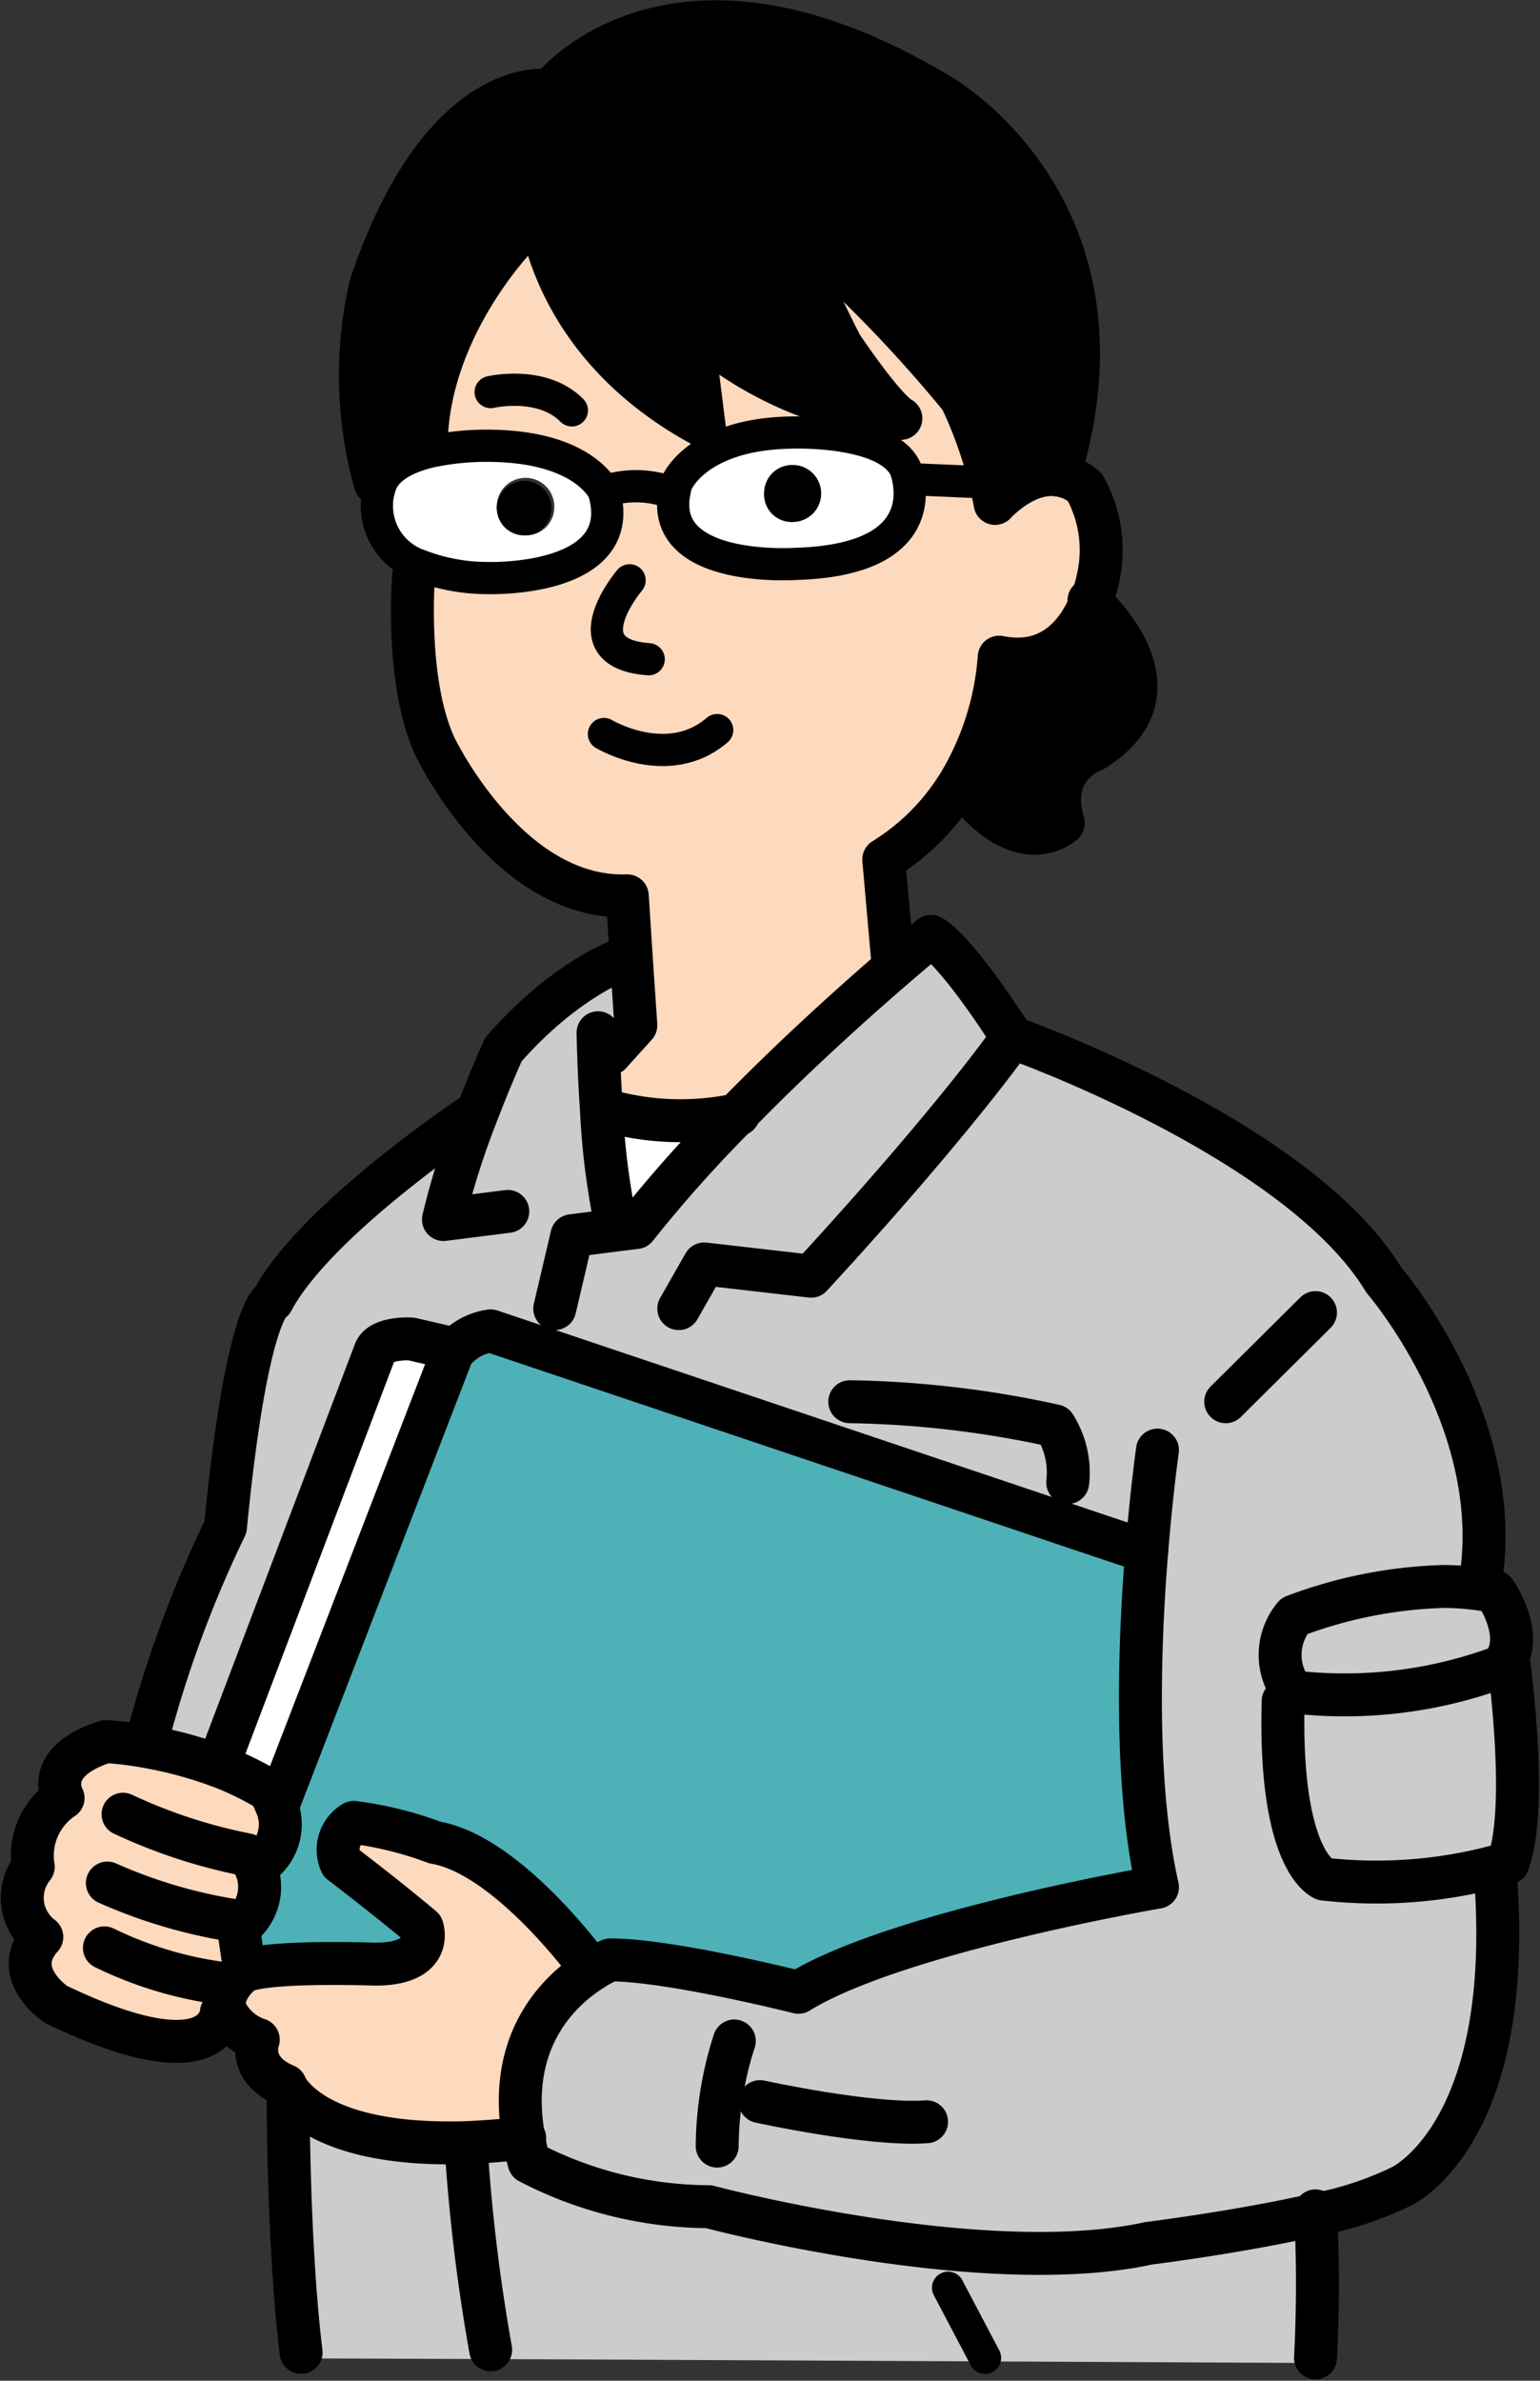 <svg xmlns="http://www.w3.org/2000/svg" width="104.821" height="162.035" viewBox="0 0 104.821 162.035">
  <rect x="0" y="0" width="104.821" height="162.035" fill="#333333" stroke="none"/>
  <defs>
    <style>
      .cls-1 {
        fill: #fff;
      }

      .cls-2 {
        fill: #ccc;
      }

      .cls-3 {
        fill: #4eb1b8;
      }

      .cls-4 {
        fill: #fdd9bd;
      }

      .cls-10, .cls-11, .cls-12, .cls-13, .cls-14, .cls-15, .cls-16, .cls-17, .cls-18, .cls-19, .cls-20, .cls-21, .cls-22, .cls-23, .cls-24, .cls-25, .cls-26, .cls-27, .cls-28, .cls-29, .cls-30, .cls-31, .cls-32, .cls-33, .cls-34, .cls-35, .cls-5, .cls-6, .cls-7, .cls-8, .cls-9 {
        fill: none;
        stroke: #000;
        stroke-linecap: round;
        stroke-linejoin: round;
      }

      .cls-5 {
        stroke-width: 2.922px;
      }

      .cls-6 {
        stroke-width: 2.922px;
      }

      .cls-7 {
        stroke-width: 2.922px;
      }

      .cls-8 {
        stroke-width: 2.922px;
      }

      .cls-9 {
        stroke-width: 2.922px;
      }

      .cls-10 {
        stroke-width: 2.922px;
      }

      .cls-11 {
        stroke-width: 2.922px;
      }

      .cls-12 {
        stroke-width: 2.922px;
      }

      .cls-13 {
        stroke-width: 2.922px;
      }

      .cls-14 {
        stroke-width: 2.922px;
      }

      .cls-15 {
        stroke-width: 2.922px;
      }

      .cls-16 {
        stroke-width: 2.922px;
      }

      .cls-17 {
        stroke-width: 2.922px;
      }

      .cls-18 {
        stroke-width: 2.922px;
      }

      .cls-19 {
        stroke-width: 2.922px;
      }

      .cls-20 {
        stroke-width: 2.922px;
      }

      .cls-21 {
        stroke-width: 2.922px;
      }

      .cls-22 {
        stroke-width: 2.922px;
      }

      .cls-23 {
        stroke-width: 2.922px;
      }

      .cls-24 {
        stroke-width: 2.922px;
      }

      .cls-25 {
        stroke-width: 2.922px;
      }

      .cls-26 {
        stroke-width: 2.922px;
      }

      .cls-27 {
        stroke-width: 2.192px;
      }

      .cls-28 {
        stroke-width: 2.192px;
      }

      .cls-29 {
        stroke-width: 2.192px;
      }

      .cls-30 {
        stroke-width: 2.192px;
      }

      .cls-31 {
        stroke-width: 2.192px;
      }

      .cls-32 {
        stroke-width: 2.192px;
      }

      .cls-33 {
        stroke-width: 2.192px;
      }

      .cls-34 {
        stroke-width: 2.922px;
      }

      .cls-35 {
        stroke-width: 2.922px;
      }
    </style>
  </defs>
  <g id="アートワーク_8" data-name="アートワーク 8" transform="translate(52.385 81.155)">
    <g id="グループ_45194" data-name="グループ 45194" transform="translate(-50.902 -79.672)">
      <g id="グループ_45192" data-name="グループ 45192">
        <path id="パス_458443" data-name="パス 458443" class="cls-1" d="M214.6,395.642a18.459,18.459,0,0,0,8.891.315,92.269,92.269,0,0,0-6.843,7.674l-1.3.158-.017-.158a49.6,49.6,0,0,1-1.032-7.973Z" transform="translate(-174.845 -321.56)"/>
        <path id="パス_458444" data-name="パス 458444" class="cls-2" d="M185.573,415.446c-1.232-6.839,2.664-10.211,4.712-11.487a7.811,7.811,0,0,1,1.182-.63c4.079,0,12.8,2.206,12.8,2.206,6.693-4.128,24.442-7.154,24.442-7.154-1.582-7.028-1.249-16.5-.733-22.848l-2.78-.93-38.36-13.41.849-2.19,1.165-4.963,3.063-.394,1.3-.158a92.269,92.269,0,0,1,6.843-7.674c4.3-4.412,8.674-8.273,11.155-10.4,1.3-1.119,2.081-1.749,2.081-1.749s1.448.551,5.528,6.886c0,0,19.5,6.886,25.307,16.514,0,0,7.859,9.092,6.693,19.555l-2.631,1.292a17.815,17.815,0,0,1,2.431.173c.35.047.716.11,1.065.189,0,0,1.748,2.474.883,4.412,0,0,1.448,10.179,0,14.04a9.556,9.556,0,0,1-.966.284l.083.268c1.465,17.9-6.393,21.477-6.393,21.477a23.013,23.013,0,0,1-5.811,1.907c-5.145,1.182-11.355,1.954-11.355,1.954-11.355,2.474-29.969-2.49-29.969-2.49a26.735,26.735,0,0,1-12.221-3.025A12.863,12.863,0,0,1,185.573,415.446Z" transform="translate(-151.41 -271.417)"/>
        <path id="パス_458445" data-name="パス 458445" class="cls-2" d="M223.834,767.192a96.72,96.72,0,0,1-.017,9.754v.347l-56.142-.268v-.63a123.456,123.456,0,0,1-1.615-12.953c-.017-.3-.033-.457-.033-.457l-.033-.693c1.182-.047,2.5-.142,3.929-.315a12.866,12.866,0,0,0,.366,1.655,26.735,26.735,0,0,0,12.221,3.025s18.614,4.964,29.969,2.49C212.479,769.146,218.689,768.374,223.834,767.192Z" transform="translate(-135.761 -617.948)"/>
        <path id="パス_458446" data-name="パス 458446" class="cls-2" d="M396.885,549l-.15-.016-2.631-.914Z" transform="translate(-320.317 -444.883)"/>
        <path id="パス_458447" data-name="パス 458447" class="cls-3" d="M146.569,489.291l.15.016c-.516,6.35-.849,15.82.733,22.848,0,0-17.748,3.026-24.442,7.154,0,0-8.724-2.206-12.8-2.206a7.806,7.806,0,0,0-1.182.63l-.267-.173s-5.527-7.611-10.489-8.446a24.5,24.5,0,0,0-5.527-1.371,2.165,2.165,0,0,0-.866,2.758s2.914,2.206,5.528,4.4c0,0,.866,2.49-3.2,2.49,0,0-6.493-.236-8.608.378l-.416-.93L84.9,514.9a3.354,3.354,0,0,0,1.149-4.128,3.3,3.3,0,0,0,1.382-4.3l.233-.095L99.3,476.212a2.048,2.048,0,0,1,.35-.646,3.972,3.972,0,0,1,2.414-1.276l41.873,14.087Z" transform="translate(-70.15 -385.192)"/>
        <path id="パス_458448" data-name="パス 458448" class="cls-2" d="M74.415,352.656c.982-2.584,1.848-4.475,1.848-4.475,4.079-4.68,7.859-6.051,7.859-6.051l.866-.047.3,4.444-1.748,1.938h-.3v3.845l-.3.016a49.6,49.6,0,0,0,1.032,7.973l.017.158-3.063.394-1.165,4.963L78.91,368l38.36,13.41L75.4,367.326a3.972,3.972,0,0,0-2.414,1.276l-.067-.047L70,367.878s-2.031-.142-2.464.82L56.833,396.919a28.454,28.454,0,0,0-4.895-1.308l.183-.883a79.161,79.161,0,0,1,5.228-14.055c1.448-14.859,3.2-15.411,3.2-15.411,2.914-5.515,13.686-12.669,13.686-12.669Z" transform="translate(-43.482 -278.228)"/>
        <path id="パス_458449" data-name="パス 458449" class="cls-4" d="M193.09,177.73c-.716,1.8-2.464,4.507-6.227,3.75a19.494,19.494,0,0,1-2.664,8.509,15.7,15.7,0,0,1-5.194,5.263l.583,6.6.55.378c-2.481,2.127-6.86,5.988-11.155,10.4a18.459,18.459,0,0,1-8.891-.315v-3.845h.3l1.748-1.938-.3-4.443-.283-4.365c-8.142.284-13.1-10.179-13.1-10.179-2.031-4.412-1.448-11.566-1.448-11.566l.383-.756a12.877,12.877,0,0,0,4.662.867s9.74.331,7.909-5.893a6.952,6.952,0,0,1,4.362,0l.433.079c-1.049,5.515,8.291,4.853,8.291,4.853,7.892-.236,7.958-4.113,7.625-5.767h.083l5.528.236c.217.882.3,1.418.3,1.418s2.048-2.3,4.362-1.922a3.4,3.4,0,0,1,1.748.819,8.759,8.759,0,0,1,.866,6.335A7.883,7.883,0,0,1,193.09,177.73Z" transform="translate(-120.335 -138.236)"/>
        <path id="パス_458450" data-name="パス 458450" d="M351.025,214.5c.883.819,6.36,6.272.183,10.085,0,0-3.213,1.1-2.048,4.964,0,0-2.9,2.742-6.976-2.758l-.05-.031a19.494,19.494,0,0,0,2.664-8.509C348.561,219,350.309,216.293,351.025,214.5Z" transform="translate(-278.269 -175.003)"/>
        <path id="パス_458451" data-name="パス 458451" d="M140.832,21.715l-1.515.268s-6.11,6.066-6.41,14.04l.267.882c-1.432.347-2.8.961-3.313,2.08,0,0-.017.047-.05.126l-.383-.047a27.233,27.233,0,0,1-.3-13.5c4.945-14.591,12.221-13.22,12.221-13.22s8.158-10.731,26.489.284c0,0,13.669,7.705,8.142,25.889-2.314-.378-4.362,1.922-4.362,1.922s-.083-.536-.3-1.418a29.2,29.2,0,0,0-2.031-5.736,94.536,94.536,0,0,0-12.221-12.4l-.083.032c2.031,4.585,4.162,8.777,4.162,8.777,3.2,4.7,4.062,4.964,4.062,4.964a25.181,25.181,0,0,1-14.252-6.3l.866,6.854C144.029,31.028,141.6,25.04,140.832,21.715Z" transform="translate(-105.371 -7.653)"/>
        <path id="パス_458452" data-name="パス 458452" class="cls-4" d="M190.277,95.063l-5.528-.236h-.083a4.1,4.1,0,0,0-.2-.725c-1.315-2.726-7.859-2.442-7.859-2.442-6.41.142-7.709,3.451-7.709,3.451a4.873,4.873,0,0,0-.15.63l-.433-.079a6.952,6.952,0,0,0-4.362,0s-1.266-2.962-7.492-3.1a18.4,18.4,0,0,0-4.329.394l-.267-.882c.3-7.973,6.41-14.04,6.41-14.04l1.515-.268c.766,3.325,3.2,9.313,10.989,13.488l-.866-6.854a25.181,25.181,0,0,0,14.252,6.3s-.866-.268-4.062-4.964c0,0-2.131-4.191-4.162-8.777l.083-.032a94.536,94.536,0,0,1,12.221,12.4A29.2,29.2,0,0,1,190.277,95.063Z" transform="translate(-124.331 -63.699)"/>
        <path id="パス_458453" data-name="パス 458453" class="cls-1" d="M255.855,157.22c.333,1.654.267,5.531-7.625,5.767,0,0-9.34.662-8.291-4.853a4.873,4.873,0,0,1,.15-.63s1.3-3.309,7.709-3.451c0,0,6.543-.284,7.859,2.442A4.1,4.1,0,0,1,255.855,157.22Zm-6.127.977a1.842,1.842,0,1,0-1.848,1.938A1.9,1.9,0,0,0,249.729,158.2Z" transform="translate(-195.52 -126.092)"/>
        <path id="パス_458454" data-name="パス 458454" d="M274.12,165.642a1.941,1.941,0,1,1-1.831,1.938A1.9,1.9,0,0,1,274.12,165.642Z" transform="translate(-221.76 -135.476)"/>
        <path id="パス_458455" data-name="パス 458455" class="cls-1" d="M149.8,161.865c1.831,6.224-7.909,5.893-7.909,5.893a12.877,12.877,0,0,1-4.662-.867,4.279,4.279,0,0,1-2.614-5.531c.033-.079.05-.126.05-.126.516-1.119,1.882-1.733,3.313-2.08a18.4,18.4,0,0,1,4.329-.394C148.537,158.9,149.8,161.865,149.8,161.865ZM146.423,163a1.959,1.959,0,1,0-1.965,1.86A1.918,1.918,0,0,0,146.423,163Z" transform="translate(-110.179 -129.903)"/>
        <path id="パス_458456" data-name="パス 458456" class="cls-4" d="M104.737,659.31l.267.173c-2.048,1.276-5.944,4.648-4.712,11.487-1.432.173-2.747.268-3.929.315-7.775.236-10.739-1.938-11.788-3.136a2.785,2.785,0,0,1-.5-.756c-2.631-1.1-1.848-3.12-1.848-3.12a3.807,3.807,0,0,1-2.181-1.859c-.566-1.465,1.115-2.726,1.115-2.726a2,2,0,0,1,.416-.173c2.115-.615,8.608-.378,8.608-.378,4.062,0,3.2-2.49,3.2-2.49-2.614-2.19-5.528-4.4-5.528-4.4a2.165,2.165,0,0,1,.866-2.758,24.5,24.5,0,0,1,5.527,1.371C99.209,651.7,104.737,659.31,104.737,659.31Z" transform="translate(-66.129 -526.942)"/>
        <path id="パス_458457" data-name="パス 458457" d="M178.929,171.253a1.861,1.861,0,1,1-1.948,1.859A1.918,1.918,0,0,1,178.929,171.253Z" transform="translate(-144.65 -140.016)"/>
        <path id="パス_458458" data-name="パス 458458" class="cls-2" d="M116.386,764.443v.63l-12.9-.047v-.41c-.883-7.107-.883-17.254-.883-17.254l.316-.158c1.049,1.2,4.013,3.372,11.788,3.136l.033.693s.017.157.033.457A123.461,123.461,0,0,0,116.386,764.443Z" transform="translate(-84.471 -605.996)"/>
        <path id="パス_458459" data-name="パス 458459" class="cls-1" d="M93.657,477.825l.067.047a2.048,2.048,0,0,0-.35.646l-11.638,30.16-.233.095a3.919,3.919,0,0,0-.5-.93,20.554,20.554,0,0,0-2.631-1.339c-.266-.11-.533-.221-.8-.315L88.28,477.966c.433-.961,2.464-.819,2.464-.819Z" transform="translate(-64.223 -387.497)"/>
        <path id="パス_458460" data-name="パス 458460" class="cls-4" d="M24.933,624.914a3.3,3.3,0,0,1-1.382,4.3,3.354,3.354,0,0,1-1.149,4.128l.283,1.938.416.93a2.005,2.005,0,0,0-.416.173S21,637.646,21.57,639.111l-.333.016s-.2,4.775-11.255-.551c0,0-3.2-2.112-.966-4.585a3.344,3.344,0,0,1-.583-4.775,4.708,4.708,0,0,1,2.031-4.68s-1.448-2.474,2.914-3.845a23.588,23.588,0,0,1,2.73.331A28.457,28.457,0,0,1,21,622.33c.267.095.533.2.8.315a20.554,20.554,0,0,1,2.631,1.339A3.919,3.919,0,0,1,24.933,624.914Z" transform="translate(-7.653 -503.639)"/>
      </g>
      <g id="グループ_45193" data-name="グループ 45193" transform="translate(0 0)">
        <path id="パス_458461" data-name="パス 458461" class="cls-5" d="M175.979,38.512c5.528-18.184-8.142-25.889-8.142-25.889-18.331-11.014-26.489-.284-26.489-.284s-7.276-1.371-12.221,13.22a27.233,27.233,0,0,0,.3,13.5" transform="translate(-105.371 -7.653)"/>
        <path id="パス_458462" data-name="パス 458462" class="cls-6" d="M246.391,68.1a25.181,25.181,0,0,0,14.252,6.3s-.866-.268-4.062-4.964c0,0-2.131-4.191-4.162-8.777-.583-1.292-1.149-2.616-1.665-3.876" transform="translate(-200.807 -47.407)"/>
        <line id="線_654" data-name="線 654" class="cls-7" y2="0.016" transform="translate(45.584 20.664)"/>
        <path id="パス_458463" data-name="パス 458463" class="cls-7" d="M191.543,68.261a12.378,12.378,0,0,0,.35,2.49c.766,3.325,3.2,9.313,10.989,13.488l-.866-6.854v-.016" transform="translate(-156.432 -56.689)"/>
        <path id="パス_458464" data-name="パス 458464" class="cls-7" d="M278.392,76.926a94.534,94.534,0,0,1,12.221,12.4,29.2,29.2,0,0,1,2.031,5.736c.217.882.3,1.418.3,1.418s2.048-2.3,4.362-1.922a3.4,3.4,0,0,1,1.748.819,8.759,8.759,0,0,1,.866,6.335,7.88,7.88,0,0,1-.466,1.481c-.716,1.8-2.464,4.507-6.227,3.75a19.494,19.494,0,0,1-2.664,8.509,15.7,15.7,0,0,1-5.194,5.263l.583,6.6" transform="translate(-226.698 -63.699)"/>
        <path id="パス_458465" data-name="パス 458465" class="cls-8" d="M158.277,82.7s-6.11,6.066-6.41,14.04" transform="translate(-124.331 -68.373)"/>
        <path id="パス_458466" data-name="パス 458466" class="cls-9" d="M147,205.337s-.583,7.154,1.448,11.566c0,0,4.962,10.463,13.1,10.179l.283,4.365.3,4.443-1.748,1.938" transform="translate(-120.335 -167.592)"/>
        <path id="パス_458467" data-name="パス 458467" class="cls-10" d="M169.909,342.33s-3.779,1.371-7.859,6.051c0,0-.866,1.891-1.848,4.475a53.345,53.345,0,0,0-2.231,7.091l4.379-.552" transform="translate(-129.27 -278.428)"/>
        <path id="パス_458468" data-name="パス 458468" class="cls-11" d="M197.647,359l1.165-4.963,3.063-.394,1.3-.158a92.269,92.269,0,0,1,6.843-7.674c4.3-4.412,8.674-8.273,11.155-10.4,1.3-1.119,2.081-1.749,2.081-1.749s1.448.551,5.528,6.886c0,0-3.8,5.5-13.686,16.246l-7.276-.835L206.088,359" transform="translate(-161.37 -271.417)"/>
        <path id="パス_458469" data-name="パス 458469" class="cls-9" d="M75.008,397.128S64.235,404.282,61.322,409.8c0,0-1.748.551-3.2,15.411A79.161,79.161,0,0,0,52.9,439.263" transform="translate(-44.258 -322.763)"/>
        <path id="パス_458470" data-name="パス 458470" class="cls-12" d="M392.708,405.8c1.165-10.463-6.693-19.555-6.693-19.555-5.811-9.628-25.307-16.514-25.307-16.514" transform="translate(-293.297 -300.595)"/>
        <path id="パス_458471" data-name="パス 458471" class="cls-13" d="M228.711,516.791s-.4,2.8-.733,6.9c-.516,6.35-.849,15.82.733,22.848,0,0-17.748,3.026-24.441,7.154,0,0-8.724-2.206-12.8-2.206a7.811,7.811,0,0,0-1.182.63c-2.048,1.276-5.944,4.648-4.712,11.487a12.866,12.866,0,0,0,.366,1.655,26.735,26.735,0,0,0,12.221,3.025s18.614,4.964,29.969,2.49c0,0,6.21-.772,11.355-1.954a23.012,23.012,0,0,0,5.811-1.907s7.859-3.577,6.393-21.477" transform="translate(-151.41 -419.578)"/>
        <path id="パス_458472" data-name="パス 458472" class="cls-14" d="M158.43,489.307l-2.78-.93L113.776,474.29a3.972,3.972,0,0,0-2.414,1.276,2.048,2.048,0,0,0-.35.646l-11.638,30.16" transform="translate(-81.861 -385.192)"/>
        <path id="パス_458473" data-name="パス 458473" class="cls-15" d="M104.737,659.31s-5.527-7.611-10.489-8.446a24.5,24.5,0,0,0-5.527-1.371,2.165,2.165,0,0,0-.866,2.758s2.914,2.206,5.528,4.4c0,0,.866,2.49-3.2,2.49,0,0-6.493-.236-8.608.378a2,2,0,0,0-.416.173s-1.682,1.261-1.115,2.726a3.807,3.807,0,0,0,2.181,1.859s-.782,2.017,1.848,3.12a2.785,2.785,0,0,0,.5.756c1.049,1.2,4.013,3.372,11.788,3.136,1.182-.047,2.5-.142,3.929-.315h.067" transform="translate(-66.129 -526.942)"/>
        <path id="パス_458474" data-name="パス 458474" class="cls-16" d="M468.834,787.972s0,.094.017.252a96.739,96.739,0,0,1-.017,9.754" transform="translate(-380.777 -638.98)"/>
        <path id="パス_458475" data-name="パス 458475" class="cls-8" d="M166.168,767.258s.017.158.033.457a123.456,123.456,0,0,0,1.615,12.953" transform="translate(-135.902 -622.221)"/>
        <path id="パス_458476" data-name="パス 458476" class="cls-17" d="M102.6,748.03s0,10.148.883,17.254" transform="translate(-84.471 -606.664)"/>
        <path id="パス_458477" data-name="パス 458477" class="cls-18" d="M256.711,727.4a23.984,23.984,0,0,0-1.165,7.154" transform="translate(-208.214 -589.972)"/>
        <path id="パス_458478" data-name="パス 458478" class="cls-19" d="M215.871,395.642a18.459,18.459,0,0,0,8.891.315c.05-.016.083-.016.133-.031" transform="translate(-176.114 -321.56)"/>
        <path id="パス_458479" data-name="パス 458479" class="cls-20" d="M302.808,499.543a69.358,69.358,0,0,1,13.952,1.639,5.942,5.942,0,0,1,.883,3.861" transform="translate(-246.452 -405.623)"/>
        <path id="パス_458480" data-name="パス 458480" class="cls-21" d="M21.237,639.127s-.2,4.775-11.255-.551c0,0-3.2-2.112-.966-4.585a3.344,3.344,0,0,1-.583-4.775,4.708,4.708,0,0,1,2.031-4.68s-1.448-2.474,2.914-3.845a23.588,23.588,0,0,1,2.73.331A28.457,28.457,0,0,1,21,622.33c.267.095.533.2.8.315a20.554,20.554,0,0,1,2.631,1.339,3.919,3.919,0,0,1,.5.93,3.3,3.3,0,0,1-1.382,4.3,3.354,3.354,0,0,1-1.149,4.128l.283,1.938" transform="translate(-7.653 -503.639)"/>
        <path id="パス_458481" data-name="パス 458481" class="cls-22" d="M351.12,213.919a.576.576,0,0,1,.116.11c.883.819,6.36,6.272.183,10.085,0,0-3.213,1.1-2.048,4.964,0,0-2.9,2.742-6.976-2.758" transform="translate(-278.481 -174.535)"/>
        <path id="パス_458482" data-name="パス 458482" class="cls-23" d="M456.328,573.2c-.3,11.014,2.783,12.115,2.783,12.115a31.742,31.742,0,0,0,11.555-.819,9.547,9.547,0,0,0,.966-.284c1.448-3.861,0-14.04,0-14.04.866-1.938-.883-4.412-.883-4.412-.35-.079-.716-.142-1.065-.189a17.8,17.8,0,0,0-2.431-.173,31.174,31.174,0,0,0-10.173,2.017,4.117,4.117,0,0,0-.1,5.156,30.414,30.414,0,0,0,13.908-1.618" transform="translate(-370.472 -458.904)"/>
        <path id="パス_458483" data-name="パス 458483" class="cls-24" d="M270.806,749.02s7.559,1.654,11.338,1.371" transform="translate(-220.56 -607.465)"/>
        <line id="線_655" data-name="線 655" class="cls-5" x1="6.11" y2="6.067" transform="translate(81.946 87.854)"/>
        <path id="パス_458484" data-name="パス 458484" class="cls-25" d="M43.741,646.6a36.283,36.283,0,0,0,8.425,2.758" transform="translate(-36.85 -524.605)"/>
        <path id="パス_458485" data-name="パス 458485" class="cls-26" d="M38.161,671.115a34.374,34.374,0,0,0,8.724,2.568" transform="translate(-32.336 -544.435)"/>
        <path id="パス_458486" data-name="パス 458486" class="cls-27" d="M239.939,158.133a4.873,4.873,0,0,1,.15-.63s1.3-3.309,7.709-3.451c0,0,6.543-.284,7.859,2.442a4.1,4.1,0,0,1,.2.725c.333,1.654.267,5.531-7.625,5.767C248.23,162.987,238.89,163.648,239.939,158.133Z" transform="translate(-195.52 -126.092)"/>
        <path id="パス_458487" data-name="パス 458487" class="cls-28" d="M149.8,161.865s-1.266-2.962-7.492-3.1a18.4,18.4,0,0,0-4.329.394c-1.432.347-2.8.961-3.313,2.08,0,0-.017.047-.05.126a4.279,4.279,0,0,0,2.614,5.531,12.877,12.877,0,0,0,4.662.867S151.634,168.089,149.8,161.865Z" transform="translate(-110.179 -129.903)"/>
        <path id="パス_458488" data-name="パス 458488" class="cls-29" d="M324.084,170.676l5.528.236,1.016.047" transform="translate(-263.666 -139.549)"/>
        <path id="パス_458489" data-name="パス 458489" class="cls-30" d="M215.174,173.477a6.952,6.952,0,0,1,4.362,0" transform="translate(-175.551 -141.515)"/>
        <path id="パス_458490" data-name="パス 458490" class="cls-31" d="M217.775,206.74s-4.229,4.963,1.3,5.373" transform="translate(-176.404 -168.727)"/>
        <path id="パス_458491" data-name="パス 458491" class="cls-32" d="M215.174,260.4s4.362,2.616,7.709-.268" transform="translate(-175.551 -211.926)"/>
        <path id="パス_458492" data-name="パス 458492" class="cls-33" d="M174.8,138.966s3.48-.819,5.528,1.245" transform="translate(-142.886 -113.763)"/>
        <line id="線_656" data-name="線 656" class="cls-28" x2="2.514" y2="4.774" transform="translate(63.049 154.223)"/>
        <path id="パス_458493" data-name="パス 458493" class="cls-34" d="M37.114,694.222a25.917,25.917,0,0,0,7.759,2.379" transform="translate(-31.489 -563.13)"/>
        <path id="パス_458494" data-name="パス 458494" class="cls-35" d="M213.081,368s.033,2.379.233,5.295a49.6,49.6,0,0,0,1.032,7.973" transform="translate(-173.857 -299.193)"/>
        <path id="パス_458495" data-name="パス 458495" class="cls-13" d="M93.657,477.825l-2.914-.678s-2.031-.142-2.464.819L77.574,506.188" transform="translate(-64.223 -387.497)"/>
      </g>
    </g>
  </g>
</svg>

